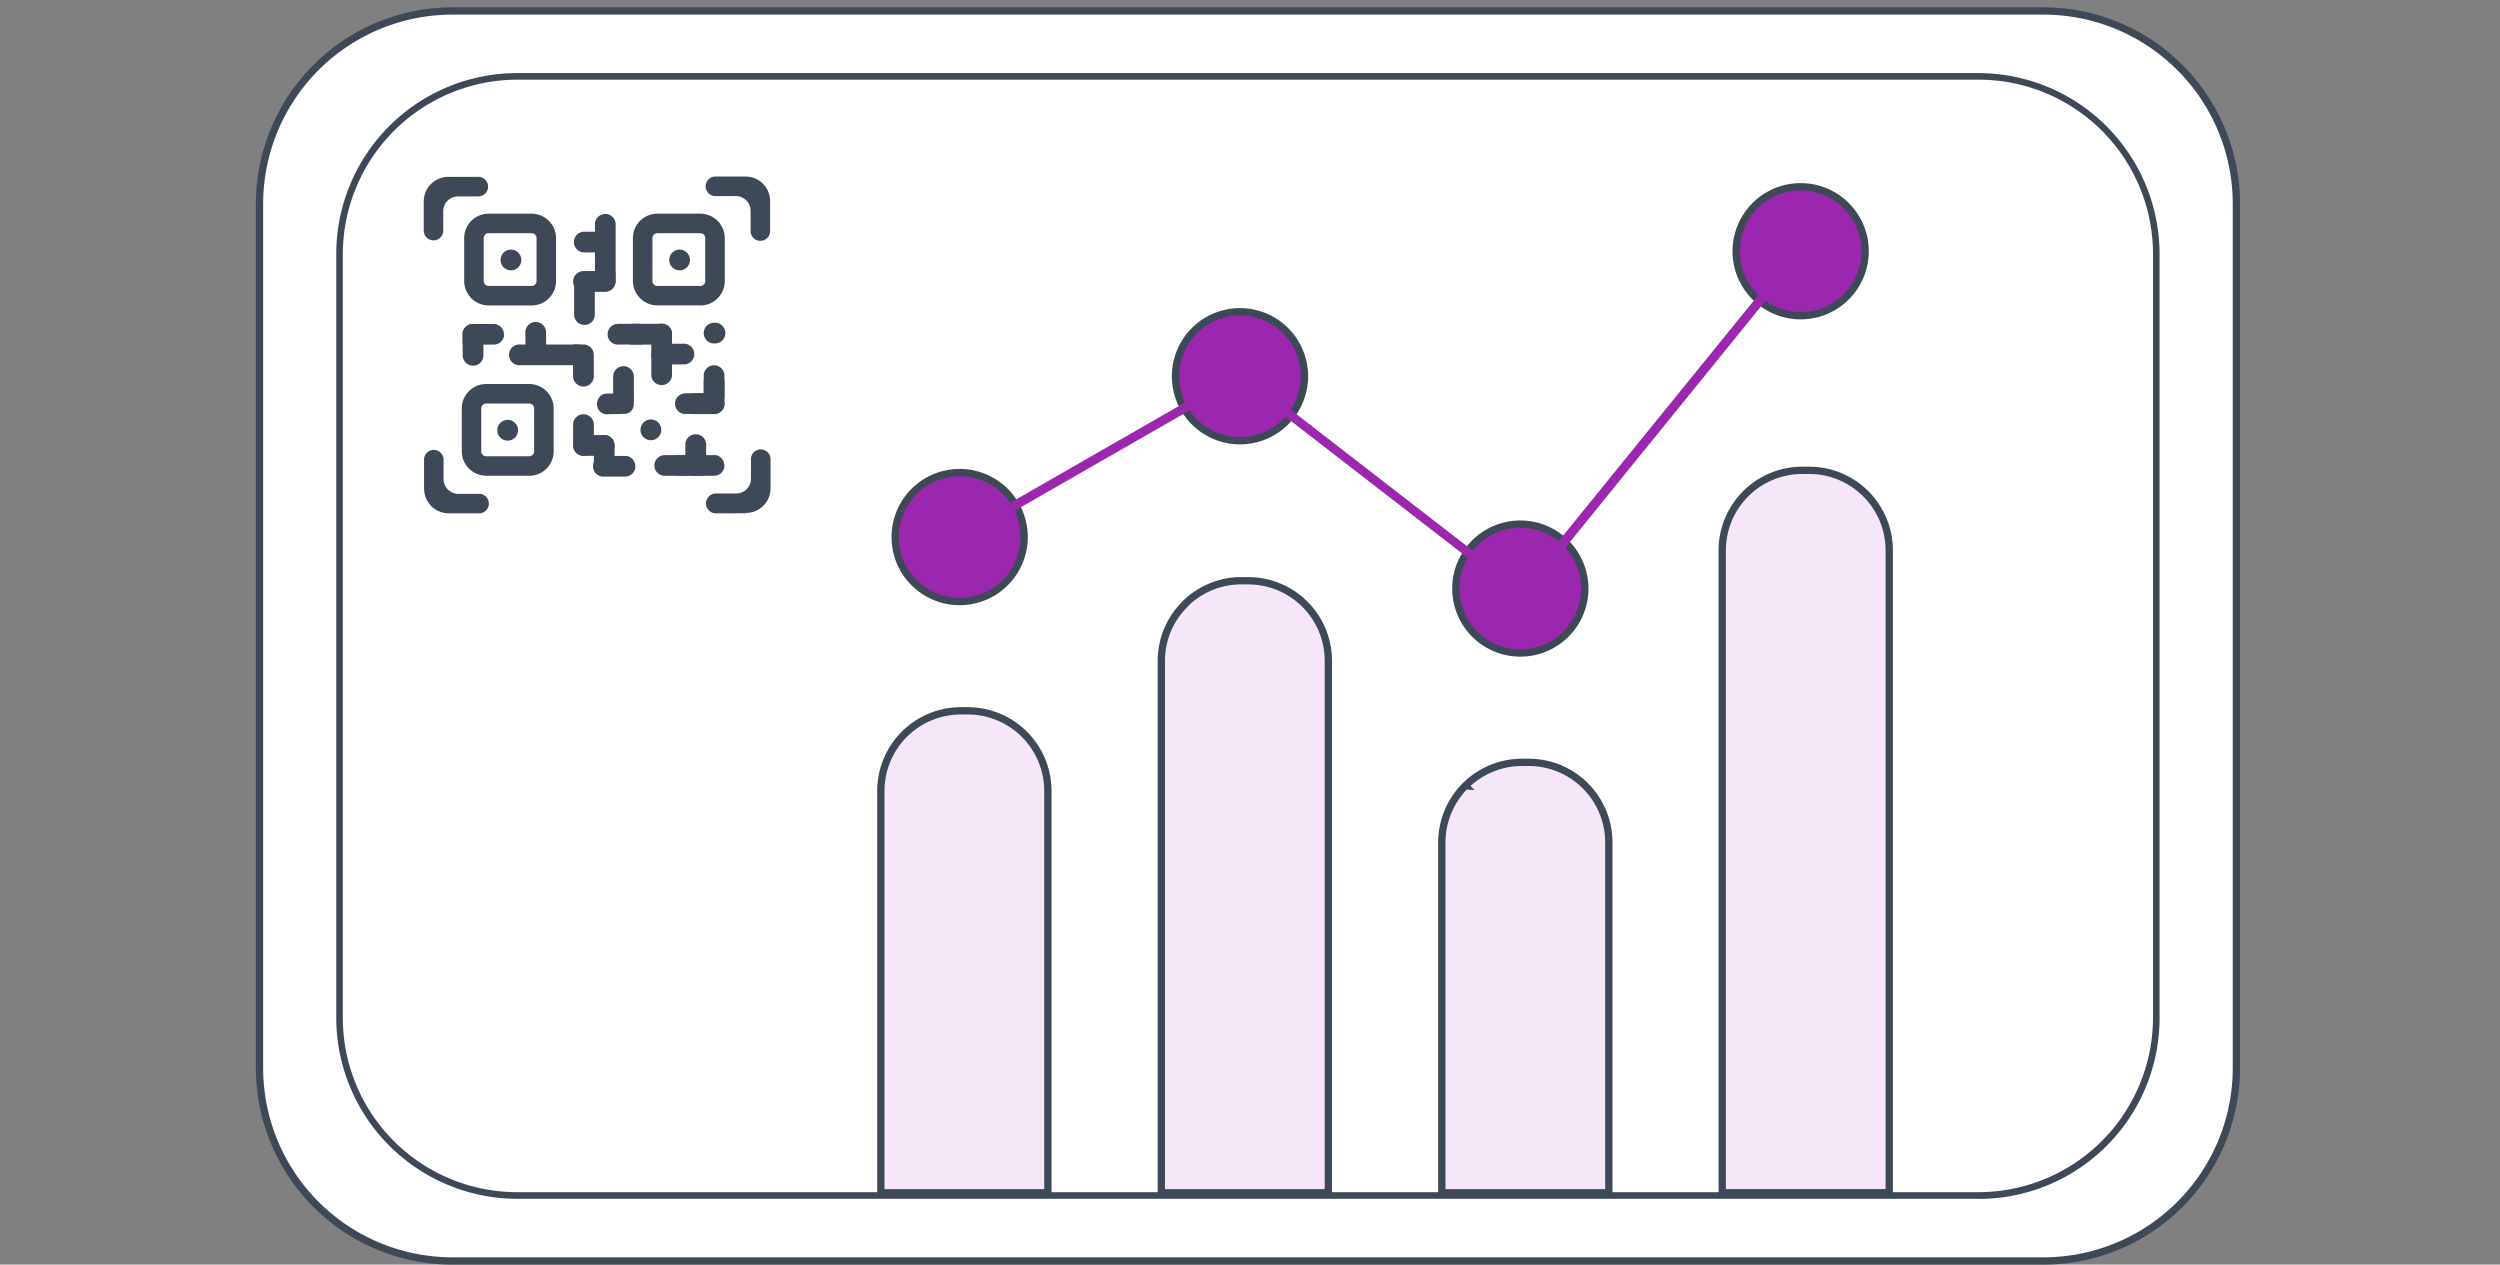 <svg xmlns="http://www.w3.org/2000/svg" fill="none" viewBox="0 0 342 173"><rect x="0" y="0" width="342" height="173" fill="#808080" stroke="none"/><path d="M61.92 1.5h217.6a26.4 26.4 0 0 1 26.42 26.4v118.2a26.4 26.4 0 0 1-26.43 26.4H61.92a26.4 26.4 0 0 1-26.42-26.4V27.9A26.4 26.4 0 0 1 61.92 1.5Z" fill="#fff" stroke="#3E4957"/><path d="M140.1 73.47a8.82 8.82 0 1 1-17.64 0 8.82 8.82 0 0 1 17.64 0Zm38.35-22a8.82 8.82 0 1 1-17.64 0 8.82 8.82 0 0 1 17.64 0ZM216.8 80.5a8.82 8.82 0 1 1-17.64.02 8.82 8.82 0 0 1 17.64 0Zm38.35-46.13a8.82 8.82 0 1 1-17.64 0 8.82 8.82 0 0 1 17.64 0Z" fill="#9B27AF" stroke="#3E4957"/><path d="m245.86 34.66.17.14-37.81 46.62-38.29-29.62-.26-.2-.3.16-37.58 21.56-.15-.2 38-21.8 38.11 29.5.38.3.3-.4 37.38-46.06Z" fill="#9B27AF" stroke="#9B27AF"/><path d="M123.71 100.45a10.96 10.96 0 0 1 7.74-3.21h.93a10.97 10.97 0 0 1 10.97 10.97v54.96H120.5V108.2c0-2.9 1.16-5.7 3.21-7.75Zm38.37-17.8a10.97 10.97 0 0 1 7.27-3.2h1.4a10.96 10.96 0 0 1 10.97 10.97v72.75h-22.85V90.41c0-2.9 1.15-5.7 3.21-7.72Zm38.37 24.86a10.96 10.96 0 0 1 7.74-3.22h.93a10.96 10.96 0 0 1 10.97 10.97v47.91h-22.85v-47.9c0-2.9 1.15-5.7 3.2-7.76Zm46.11-43.17h.93a10.96 10.96 0 0 1 10.96 10.97v87.85H235.6V75.31a10.96 10.96 0 0 1 10.97-10.97Z" fill="#F5E7F8" stroke="#3E4957"/><path d="M270.68 164H70.76A24.8 24.8 0 0 1 46 139.28V34.73A24.75 24.75 0 0 1 70.76 10h199.92a24.8 24.8 0 0 1 24.75 24.73v104.54a24.75 24.75 0 0 1-24.75 24.74ZM70.76 10.9A23.9 23.9 0 0 0 46.9 34.72v104.54a23.85 23.85 0 0 0 23.86 23.83h199.92a23.9 23.9 0 0 0 23.85-23.83V34.73a23.85 23.85 0 0 0-23.85-23.83H70.76Z" fill="#3E4957"/><path d="M72.72 41.79h-5.87a3.36 3.36 0 0 1-3.35-3.35v-5.86a3.35 3.35 0 0 1 3.35-3.35h5.87a3.36 3.36 0 0 1 3.35 3.35v5.86a3.35 3.35 0 0 1-3.35 3.35Zm-5.87-9.9a.68.68 0 0 0-.68.69v5.86a.68.68 0 0 0 .68.68h5.87a.68.68 0 0 0 .68-.68v-5.86a.68.68 0 0 0-.68-.68h-5.87Zm-5.55-7.7a3.36 3.36 0 0 0-3.33 3.36v4a1.33 1.33 0 0 0 2.67 0v-2.68a2.02 2.02 0 0 1 2.02-2h2.77a1.34 1.34 0 1 0 0-2.68l-4.1.01Zm40.75 45.98a3.36 3.36 0 0 0 3.36-3.35v-4a1.33 1.33 0 0 0-2.68 0v2.67a2.01 2.01 0 0 1-2.01 2.02h-2.78a1.34 1.34 0 1 0 0 2.72l4.1-.02Zm3.3-42.67a3.35 3.35 0 0 0-3.35-3.35h-4.01a1.34 1.34 0 1 0 0 2.67h2.68a2.02 2.02 0 0 1 2.01 2.01v2.78a1.33 1.33 0 0 0 2.67 0v-4.1ZM58.02 66.88a3.35 3.35 0 0 0 3.35 3.34h4a1.34 1.34 0 1 0 0-2.66H62.7a2.02 2.02 0 0 1-2.02-2.02v-2.77a1.34 1.34 0 0 0-2.67 0v4.1Z" fill="#3E4957"/><path d="M69.78 36.98a1.42 1.42 0 1 0 0-2.83 1.42 1.42 0 0 0 0 2.83Zm2.6 28.1h-5.86a3.36 3.36 0 0 1-3.35-3.34v-5.86a3.35 3.35 0 0 1 3.35-3.35h5.87a3.36 3.36 0 0 1 3.35 3.35v5.86a3.35 3.35 0 0 1-3.35 3.35Zm-5.86-9.88a.68.68 0 0 0-.68.68v5.86a.68.68 0 0 0 .68.68h5.87a.68.68 0 0 0 .68-.68v-5.86a.68.68 0 0 0-.68-.68h-5.87Z" fill="#3E4957"/><path d="M69.45 60.28a1.42 1.42 0 1 0 0-2.84 1.42 1.42 0 0 0 0 2.84Zm26.35-18.5h-5.88a3.36 3.36 0 0 1-3.34-3.34v-5.86a3.35 3.35 0 0 1 3.36-3.35h5.86a3.36 3.36 0 0 1 3.35 3.35v5.86a3.35 3.35 0 0 1-3.35 3.35Zm-5.87-9.88a.68.68 0 0 0-.68.68v5.86a.68.68 0 0 0 .68.68h5.87a.68.68 0 0 0 .68-.68v-5.86a.68.68 0 0 0-.68-.68h-5.87Z" fill="#3E4957"/><path d="M92.85 36.98a1.42 1.42 0 1 0 0-2.83 1.42 1.42 0 0 0 0 2.83Zm4.84 10a1.42 1.42 0 1 0 0-2.83 1.42 1.42 0 0 0 0 2.84Zm-8.77 13.24a1.42 1.42 0 1 0 0-2.83 1.42 1.42 0 0 0 0 2.83Zm-4.7-29.65v7.93a1.42 1.42 0 0 1-2.83 0v-7.93a1.42 1.42 0 0 1 2.83 0ZM71.17 47.13h7.93a1.42 1.42 0 0 1 0 2.83h-7.93a1.42 1.42 0 1 1 0-2.83Zm10.2-10.03v6.05a1.42 1.42 0 0 1-2.83 0v-4.63a1.42 1.42 0 0 1 1.41-1.42h1.42Z" fill="#3E4957"/><path d="M84.2 37.1v1.42a1.41 1.41 0 0 1-1.4 1.41h-2.86a1.42 1.42 0 1 1 0-2.83h4.27Zm-.12-5.4v1.42a1.41 1.41 0 0 1-1.42 1.41h-2.85a1.42 1.42 0 0 1 0-2.83h4.27Zm-9.35 18.15h-1.41a1.42 1.42 0 0 1-1.43-1.4l-.02-2.85a1.42 1.42 0 1 1 2.83-.03l.03 4.28Zm-5.76-4.13a1.41 1.41 0 0 1-1.41 1.42h-1.44l-2.83.02v-1.4a.49.49 0 0 1 0-.24 1.41 1.41 0 0 1 1.35-1.2h2.86a1.41 1.41 0 0 1 1.44 1.4Z" fill="#3E4957"/><path d="M66.13 45.73v2.85a1.41 1.41 0 0 1-2.44 1 1.4 1.4 0 0 1-.4-1v-3.05a1.41 1.41 0 0 1 1.38-1.2h.24a1.42 1.42 0 0 1 1.22 1.4Zm15.55 9.56c0-.37.12-.73.35-1a1.19 1.19 0 0 1 .88-.44l1.27-.03 2.5-.04v.2l.03 1.2-.01.24a1.3 1.3 0 0 1-1.22 1.2h-.2l-2.32.05a1.34 1.34 0 0 1-1.28-1.38Z" fill="#3E4957"/><path d="M83.88 54.5v-2.86a1.42 1.42 0 1 1 2.83-.01v3.05a1.42 1.42 0 0 1-1.37 1.2h-.24a1.42 1.42 0 0 1-1.22-1.39Zm-5.48 6.45V58.1a1.42 1.42 0 0 1 2.84-.02v3.05a1.41 1.41 0 0 1-1.38 1.22h-.23a1.42 1.42 0 0 1-1.23-1.4Z" fill="#3E4957"/><path d="M82.68 62.35h-2.86a1.42 1.42 0 0 1-.55-2.72c.17-.07.35-.11.54-.11h3.05a1.42 1.42 0 0 1 1.2 1.37v.24a1.42 1.42 0 0 1-1.38 1.22Z" fill="#3E4957"/><path d="M84.08 60.91v2.86a1.42 1.42 0 0 1-2.83 0v-3.05a1.41 1.41 0 0 1 1.38-1.19h.24a1.42 1.42 0 0 1 1.2 1.38Z" fill="#3E4957"/><path d="M85.51 65.2h-2.85a1.42 1.42 0 1 1 0-2.83h3.05a1.42 1.42 0 0 1 1.2 1.38V64a1.42 1.42 0 0 1-1.4 1.2Zm8.26-.11h-2.85a1.42 1.42 0 0 1-1.4-1.42 1.42 1.42 0 0 1 1.41-1.41h3.05a1.42 1.42 0 0 1 1.2 1.38v.24a1.41 1.41 0 0 1-1.4 1.2Z" fill="#3E4957"/><path d="M97.7 65.09h-2.85a1.42 1.42 0 0 1 0-2.83h3.05a1.42 1.42 0 0 1 1.19 1.38v.24a1.4 1.4 0 0 1-1.39 1.2Z" fill="#3E4957"/><path d="M95.94 65.09H93.1a1.42 1.42 0 0 1-1.37-1.97 1.42 1.42 0 0 1 1.37-.86h3.05a1.42 1.42 0 0 1 1.19 1.38v.24a1.41 1.41 0 0 1-1.4 1.2Z" fill="#3E4957"/><path d="M96.6 60.82v2.85a1.42 1.42 0 1 1-2.84 0v-3.05a1.41 1.41 0 0 1 1.38-1.2h.24a1.42 1.42 0 0 1 1.22 1.4Zm-4.67-15.13v.75a2.05 2.05 0 0 1-1.6.7h-3.76c-1.03 0-1.87-.64-1.86-1.42a1.26 1.26 0 0 1 .54-1c.39-.28.85-.43 1.32-.42h4.01c.24.03.46.09.67.18a1.4 1.4 0 0 1 .68 1.2Z" fill="#3E4957"/><path d="M91.93 48.53v2.85a1.42 1.42 0 0 1-2.83 0v-3.06a1.42 1.42 0 0 1 1.2-1.19h.43a1.4 1.4 0 0 1 1.2 1.4Z" fill="#3E4957"/><path d="M91.93 45.69v2.85a1.42 1.42 0 1 1-2.83 0v-3.06a1.42 1.42 0 0 1 1.4-1.2h.22a1.42 1.42 0 0 1 1.21 1.4Z" fill="#3E4957"/><path d="M90.6 47.02h2.84a1.42 1.42 0 1 1 0 2.83H90.4a1.42 1.42 0 0 1-1.2-1.37v-.23a1.44 1.44 0 0 1 1.4-1.23Zm-6.07-2.72h2.85a1.42 1.42 0 1 1 0 2.83h-3.05a1.42 1.42 0 0 1-1.2-1.19v-.4a1.41 1.41 0 0 1 1.41-1.23Zm9.22 9.5h2.85a1.42 1.42 0 0 1 .54 2.73c-.17.07-.35.1-.54.1h-3.05a1.42 1.42 0 0 1-1.2-1.36v-.24a1.44 1.44 0 0 1 1.4-1.22Z" fill="#3E4957"/><path d="M94.84 53.8h2.85a1.42 1.42 0 0 1 0 2.84h-3.05a1.42 1.42 0 0 1-1.2-1.19v-.42a1.41 1.41 0 0 1 1.4-1.22Z" fill="#3E4957"/><path d="M96.27 54.12v-2.85a1.42 1.42 0 0 1 2.83 0v3.06a1.41 1.41 0 0 1-1.18 1.19h-.42a1.4 1.4 0 0 1-.54-.2 1.4 1.4 0 0 1-.7-1.2Z" fill="#3E4957"/><path d="M96.27 55.22v-2.85a1.41 1.41 0 0 1 2.45-1.04 1.42 1.42 0 0 1 .39 1.04v3.05a1.41 1.41 0 0 1-1.2 1.19h-.4a1.4 1.4 0 0 1-.52-.2 1.4 1.4 0 0 1-.7-1.2Zm-17.88-8.1h1.42a1.42 1.42 0 0 1 1.42 1.41v2.85a1.41 1.41 0 0 1-2.44 1.05 1.42 1.42 0 0 1-.4-1.05v-4.26Z" fill="#3E4957"/></svg>
